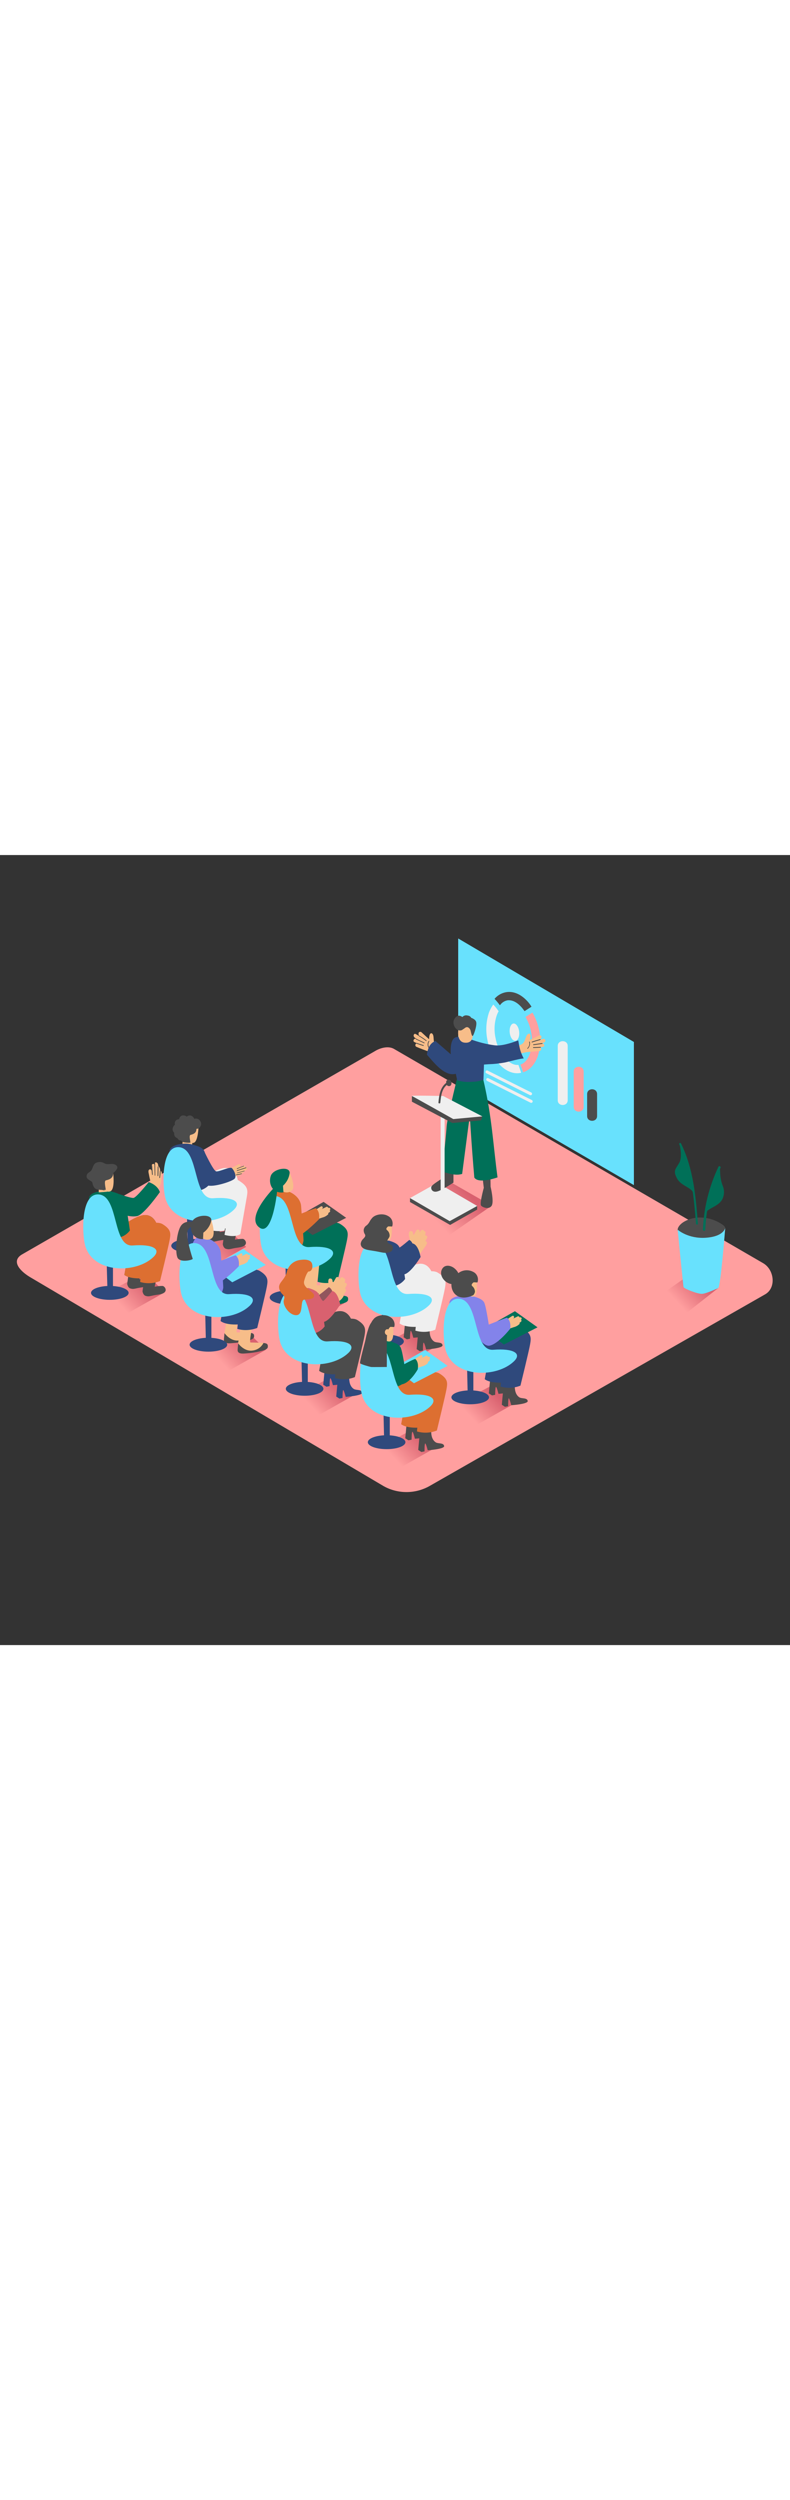 <svg version="1.1" id="Layer_1" xmlns="http://www.w3.org/2000/svg" xmlns:xlink="http://www.w3.org/1999/xlink" x="0px" y="0px" viewBox="0 0 500 500" style="width: 158px;" xml:space="preserve" data-imageid="conference-12" imageName="Conference" class="illustrations_image">
<rect x="0" y="0" width="500" height="500" fill="#333333" stroke="none"/>
<style type="text/css">
	.st0{fill:#FF9F9F;}
	.st1{fill:url(#SVGID_1_);}
	.st2{fill:url(#SVGID_00000130643722548471426450000014380104565345171126_);}
	.st3{fill:url(#SVGID_00000109737609472761589740000013022544328071936953_);}
	.st4{fill:url(#SVGID_00000037672817876603596080000015690743256516398227_);}
	.st5{fill:url(#SVGID_00000014602076215227842180000009934120737920319418_);}
	.st6{fill:url(#SVGID_00000067931421729224523880000016733519096625227422_);}
	.st7{fill:url(#SVGID_00000025400475363808519460000003785226854461075116_);}
	.st8{fill:url(#SVGID_00000043458607529518779200000003135923612123609228_);}
	.st9{fill:url(#SVGID_00000005979383806229826320000012903583075645858447_);}
	.st10{fill:#F7BD89;}
	.st11{fill:#007058;}
	.st12{fill:#4C4C4C;}
	.st13{fill:#EFEFEF;}
	.st14{fill:#2F497C;}
	.st15{fill:#68E1FD;}
	.st16{fill:#DD6F31;}
	.st17{fill:#8383EA;}
	.st18{fill:#D9616F;}
	.st19{opacity:0.5;fill:#4C4C4C;enable-background:new    ;}
	.st20{fill:url(#SVGID_00000023994271410952102530000006969560874810668989_);}
</style>
<g id="background">
	<path class="st0" d="M242.8,399.4L20,267.7c-7.1-4-13.2-10.5-6.3-14.8l223.6-128.8c3.4-2.1,8.4-3.4,11.9-1.5L483,258.3&#10;&#9;&#9;c7.1,4.1,8.4,15.6,1.3,19.7L272.1,399.2C263.1,404.4,251.9,404.5,242.8,399.4z"/>
	
		<linearGradient id="SVGID_1_" gradientUnits="userSpaceOnUse" x1="428.399" y1="219.131" x2="443.579" y2="233.202" gradientTransform="matrix(1 0 0 -1 0 502)">
		<stop offset="0" style="stop-color:#FF9F9F"/>
		<stop offset="1" style="stop-color:#D9616F"/>
	</linearGradient>
	<polyline class="st1" points="454.5,274.1 429.8,293.5 411.6,283 441.8,261.8 &#9;"/>
</g>
<g id="audiences">
	
		<linearGradient id="SVGID_00000140701606294034993450000012163042019511291303_" gradientUnits="userSpaceOnUse" x1="249.113" y1="120.526" x2="264.943" y2="135.196" gradientTransform="matrix(1 0 0 -1 0 502)">
		<stop offset="0" style="stop-color:#FF9F9F"/>
		<stop offset="1" style="stop-color:#D9616F"/>
	</linearGradient>
	<polyline style="fill:url(#SVGID_00000140701606294034993450000012163042019511291303_);" points="277.7,373.9 248.4,390.5 &#10;&#9;&#9;230.1,380.1 265,361.5 &#9;"/>
	
		<linearGradient id="SVGID_00000013183938442051817780000000637059726646134144_" gradientUnits="userSpaceOnUse" x1="196.72" y1="153.361" x2="212.56" y2="168.03" gradientTransform="matrix(1 0 0 -1 0 502)">
		<stop offset="0" style="stop-color:#FF9F9F"/>
		<stop offset="1" style="stop-color:#D9616F"/>
	</linearGradient>
	<polyline style="fill:url(#SVGID_00000013183938442051817780000000637059726646134144_);" points="225.4,341.1 196,357.7 &#10;&#9;&#9;177.7,347.3 212.7,328.7 &#9;"/>
	
		<linearGradient id="SVGID_00000179626465083676747430000002430903721975520934_" gradientUnits="userSpaceOnUse" x1="246.361" y1="182.849" x2="262.201" y2="197.529" gradientTransform="matrix(1 0 0 -1 0 502)">
		<stop offset="0" style="stop-color:#FF9F9F"/>
		<stop offset="1" style="stop-color:#D9616F"/>
	</linearGradient>
	<polyline style="fill:url(#SVGID_00000179626465083676747430000002430903721975520934_);" points="275,311.6 245.6,328.2 &#10;&#9;&#9;227.4,317.8 262.3,299.2 &#9;"/>
	
		<linearGradient id="SVGID_00000065781264017643236680000003808583946454836116_" gradientUnits="userSpaceOnUse" x1="139.66" y1="181.341" x2="155.5" y2="196.011" gradientTransform="matrix(1 0 0 -1 0 502)">
		<stop offset="0" style="stop-color:#FF9F9F"/>
		<stop offset="1" style="stop-color:#D9616F"/>
	</linearGradient>
	<polyline style="fill:url(#SVGID_00000065781264017643236680000003808583946454836116_);" points="168.3,313.1 138.9,329.7 &#10;&#9;&#9;120.7,319.3 155.6,300.7 &#9;"/>
	
		<linearGradient id="SVGID_00000038377427402399382300000002050752790103235510_" gradientUnits="userSpaceOnUse" x1="75.641" y1="217.739" x2="91.481" y2="232.419" gradientTransform="matrix(1 0 0 -1 0 502)">
		<stop offset="0" style="stop-color:#FF9F9F"/>
		<stop offset="1" style="stop-color:#D9616F"/>
	</linearGradient>
	<polyline style="fill:url(#SVGID_00000038377427402399382300000002050752790103235510_);" points="104.3,276.7 74.9,293.3 &#10;&#9;&#9;56.7,282.9 91.6,264.3 &#9;"/>
	
		<linearGradient id="SVGID_00000067238406685356912270000001358600152344145050_" gradientUnits="userSpaceOnUse" x1="127.139" y1="246.451" x2="142.98" y2="261.12" gradientTransform="matrix(1 0 0 -1 0 502)">
		<stop offset="0" style="stop-color:#FF9F9F"/>
		<stop offset="1" style="stop-color:#D9616F"/>
	</linearGradient>
	<polyline style="fill:url(#SVGID_00000067238406685356912270000001358600152344145050_);" points="155.8,248 126.4,264.6 &#10;&#9;&#9;108.2,254.2 143.1,235.6 &#9;"/>
	
		<linearGradient id="SVGID_00000053540595401725628060000002956627457629514377_" gradientUnits="userSpaceOnUse" x1="297.029" y1="147.31" x2="312.87" y2="161.981" gradientTransform="matrix(1 0 0 -1 0 502)">
		<stop offset="0" style="stop-color:#FF9F9F"/>
		<stop offset="1" style="stop-color:#D9616F"/>
	</linearGradient>
	<polyline style="fill:url(#SVGID_00000053540595401725628060000002956627457629514377_);" points="325.7,347.1 296.3,363.7 &#10;&#9;&#9;278,353.3 313,334.8 &#9;"/>
	
		<linearGradient id="SVGID_00000155849079190070051390000007234908924490518205_" gradientUnits="userSpaceOnUse" x1="189.299" y1="210.831" x2="205.139" y2="225.501" gradientTransform="matrix(1 0 0 -1 0 502)">
		<stop offset="0" style="stop-color:#FF9F9F"/>
		<stop offset="1" style="stop-color:#D9616F"/>
	</linearGradient>
	<polyline style="fill:url(#SVGID_00000155849079190070051390000007234908924490518205_);" points="217.9,283.6 188.6,300.2 &#10;&#9;&#9;170.3,289.8 205.2,271.2 &#9;"/>
	<path class="st10" d="M121.7,181l-5.8-2.4l-0.6,5.6l6.2,1.1C121.6,183.9,121.7,182.5,121.7,181z"/>
	<path class="st11" d="M208.9,272.5c-0.5-0.1-2-0.1-2.6-0.1c-1.8,1.2-3.9,1.9-6,2c-2.6,0.4-5.3-0.2-7.4-1.7c-0.2,2.2-0.4,4-0.4,4&#10;&#9;&#9;c-0.2,3.1,3.8,2.5,5.3,2.4c3-0.2,5.9-0.6,8.8-1.3c1.1-0.3,4.8-0.9,5-2.7S211.1,272.7,208.9,272.5z"/>
	<path class="st10" d="M202,261.5c0,0-2.3,10.8-1.2,10.8s8.2,0.2,8.2,0.2c-1.3,2.7-3.9,4.6-6.9,4.9c-5.3,0.8-9.1-4.6-9.1-4.6&#10;&#9;&#9;l2.1-13.5"/>
	<path class="st10" d="M192,256.5l-1.6,8.6c0,0,2.5,2.5,10.8,2.2s0-15.2,0-15.2"/>
	<path class="st11" d="M187.1,235.7c0,0,9.3-7.5,15.5-8.3s9.4,5.8,9,10.3s-15.2,6.9-15.2,6.9"/>
	<path class="st11" d="M217.6,278.9c-0.5-0.1-2-0.1-2.6-0.1c-1.8,1.2-3.9,1.9-6,2c-2.6,0.4-5.3-0.2-7.4-1.7c-0.2,2.2-0.4,4-0.4,4&#10;&#9;&#9;c-0.2,3.1,3.8,2.5,5.3,2.4c3-0.2,5.9-0.6,8.8-1.3c1.1-0.3,4.8-0.9,5-2.7S219.8,279.2,217.6,278.9z"/>
	<path class="st10" d="M210.6,267.9c0,0-2.3,10.8-1.2,10.8s8.2,0.2,8.2,0.2c-1.3,2.7-4,4.6-7,4.9c-5.3,0.8-9.1-4.6-9.1-4.6l2.1-13.5&#10;&#9;&#9;"/>
	<path class="st11" d="M192.7,238.5c1.2-1.1,17-8.5,22.5-5.1s5.2,5.9,4.5,9.9s-6.1,26.2-6.1,26.2c-4,1.6-8.5,1.8-12.6,0.6l1.6-16.4&#10;&#9;&#9;l-21-11.5"/>
	<polygon class="st12" points="192.8,236.8 197.8,240.5 219.1,229.6 204.8,219.5 184.9,230.8 &#9;"/>
	<path class="st12" d="M140.2,232.8l-1.2,5.8c1.6-0.3,3.3-0.5,5-0.5c1.3,0.2,2.9,2.5,1.3,4s-4.4,1.4-7.1,2s-3.2,0.8-4.9,0.3&#10;&#9;&#9;s-2-2.9-2-2.9l1.4-10"/>
	<path class="st13" d="M131.1,227.2l-1.6,8.6c0,0,2.5,2.5,10.8,2.2s6.3-17.3,6.3-17.3"/>
	<ellipse class="st14" cx="120.3" cy="247.3" rx="11.9" ry="4.4"/>
	<polyline class="st14" points="118.3,227.6 118.8,245.3 122.3,245.3 122.3,227.6 &#9;"/>
	<path class="st12" d="M149.9,237.6l-1.2,5.8c1.6-0.3,3.3-0.5,5-0.5c1.3,0.2,2.9,2.5,1.3,4s-4.4,1.4-7.1,2s-3.2,0.8-4.9,0.3&#10;&#9;&#9;s-2-2.9-2-2.9l1.4-10"/>
	<path class="st13" d="M126.2,206.4c0,0,9.3-7.5,15.5-8.3s9.4,5.8,8.9,10.3s-15.2,6.9-15.2,6.9"/>
	<path class="st13" d="M123.8,209.9c1.2-1.1,21.8-7.3,27.3-3.9s5.9,5.7,5.2,9.8s-4.2,24.1-4.2,24.1s-2.7,2.4-10,0.5l3.8-22.5&#10;&#9;&#9;l-23.7,5.7"/>
	<path class="st14" d="M119.7,182.8c1.2,0.2,2.5,0.5,3.7,0.9c2.1,0.6,4.9,1.5,5.9,3.7c1.5,3.3,3.8,20.4,3.8,20.4s-4.3,6.4-11.8,4.1&#10;&#9;&#9;c-2.2-0.7-13.7-21.7-14-23.9c-0.4-2.7,2.5-3.9,4.6-4.6c1.3-0.4,2.6-0.6,4-0.7C117.1,182.6,118.4,182.6,119.7,182.8z"/>
	<path class="st15" d="M105.5,219.5c-0.4-0.9-0.7-1.8-0.9-2.7c-1.8-6.9-2.9-32.9,8.8-31.9c12.8,1.2,8.5,33.3,21.5,32.3&#10;&#9;&#9;s18.3,2.4,13,7.4C137.2,234.8,112,235,105.5,219.5z"/>
	<path class="st10" d="M125.6,172c0.1,0.5-0.3,8.2-2.4,9.8s-7.4-1.4-7.5-3.3s0.1-7.2,2.1-8.1S125,168.5,125.6,172z"/>
	<path class="st12" d="M126.7,168.3c-0.7-1.2-2.2-1.8-3.5-1.4L123,167c-0.4-0.9-1-1.6-1.9-2c-1-0.4-2.1-0.2-2.9,0.6&#10;&#9;&#9;c-0.8-0.7-1.9-1-3-0.7c-1,0.3-1.7,1.2-1.8,2.3c-1,0-1.9,0.4-2.4,1.2c-0.4,0.7-0.5,1.5-0.3,2.3c-0.8,0.6-1.3,1.4-1.4,2.4&#10;&#9;&#9;c-0.2,1,0.2,2,1,2.7c-0.2,0.8,0,1.7,0.5,2.4c0.4,0.5,0.9,0.8,1.5,1c0.2,0.5,0.5,0.9,0.9,1.1c0.4,0.3,0.9,0.4,1.4,0.3&#10;&#9;&#9;c0.4,0.6,1,1,1.7,1.2c1.7,0.3,4.1,0.4,4.2,0.1s-1.1-4.5,0.1-4.8s3.8-0.9,3.7-3.8c1,0,1.9-0.5,2.4-1.3&#10;&#9;&#9;C127.5,170.9,127.5,169.4,126.7,168.3z"/>
	<path class="st10" d="M156.3,198.2c0-0.3-0.3-0.5-0.5-0.5c0,0-0.1,0-0.1,0l-0.8,0.3c0.2-0.1,0.3-0.3,0.3-0.5c0-0.2,0-0.5-0.2-0.7&#10;&#9;&#9;c-0.1-0.2-0.4-0.3-0.6-0.2l-3.3,1.1c0.6-0.4,1.7-1.1,0.8-1.8c-0.7-0.6-1.9,0.4-2.6,0.7c-1.3,0.6-2.5,1.3-3.6,2.1&#10;&#9;&#9;c-0.1,0.1-0.2,0.2-0.2,0.3H145h-0.7c0.1,0.8,0.2,1.6,0.2,2.3c0,0.1,0,0.3,0.1,0.4c0.1,0.3,0.3,0.8,0,0.2c0.3,0.5,0.4,1,0.3,1.6&#10;&#9;&#9;c1.6,0.3,3.2,0.1,4.6-0.4c1.1-0.3,3.3-0.1,3.3-1.6c0.8-0.2,1.4-0.8,1.9-1.4c0-0.1,0.1-0.1,0.1-0.2c0.7-0.3,1.4-0.7,1.5-1.4&#10;&#9;&#9;C156.4,198.4,156.4,198.3,156.3,198.2z"/>
	<path class="st12" d="M154.3,197c0.1,0,0.2-0.1,0.1-0.2c0-0.1-0.1-0.2-0.2-0.1c-1.4,0.5-2.8,1-4.2,1.6c-0.2,0.1-0.1,0.4,0.1,0.4&#10;&#9;&#9;C151.5,198,152.9,197.5,154.3,197z"/>
	<path class="st12" d="M155.8,198.1c0.2-0.1,0.1-0.4-0.1-0.4l-5.7,1.8c-0.1,0-0.1,0.2-0.1,0.3c0,0.1,0.1,0.1,0.2,0.1L155.8,198.1z"/>
	<path class="st12" d="M154.6,199.8l-4.4,1.2c-0.1,0-0.2,0.1-0.1,0.2s0.1,0.2,0.2,0.1l0,0l4.4-1.2&#10;&#9;&#9;C154.9,200,154.8,199.7,154.6,199.8z"/>
	<path class="st12" d="M152.8,201.5c-1.1,0.3-2.2,0.5-3.3,0.7c-0.2,0-0.1,0.4,0.1,0.4c1.1-0.2,2.2-0.4,3.3-0.7&#10;&#9;&#9;C153.2,201.8,153.1,201.4,152.8,201.5z"/>
	<path class="st16" d="M171.6,224.6c0,0-0.3-12.5,5.4-12.7s13.2,3.9,13.6,10.5s1.5,19,1.5,21.4s-4.2,10.9-4.2,10.9"/>
	<path class="st12" d="M264,291.6c0,0.4-0.3,5.5,0.2,6s2,3.4,3.9,3.6s3.5-0.3,3.9,1.7s-10.4,2.6-10.4,2.6s-1.1-4.5-1.6-4.4&#10;&#9;&#9;s-0.5,5-0.5,5l-2,0.4l-2-1.3l0.8-8.6l1.3-7.3"/>
	<path class="st12" d="M272,298.9c-0.3,3-0.1,7.1,2.8,9c1.6,1,4.9,0.1,5.3,2.3c0.4,2-10.4,2.7-10.4,2.7s-1.1-4.5-1.6-4.3&#10;&#9;&#9;s-0.4,5-0.4,5l-2,0.4l-2-1.3l0.8-8.6l1.2-7.3"/>
	<path class="st10" d="M267.3,243.6l1.4-1.9c0.4-0.5,0.2-1.2-0.2-1.5c-0.2-0.2-0.5-0.2-0.8-0.2c0.3-0.5,0.5-1.1,0.7-1.6&#10;&#9;&#9;c0.1-0.6-0.3-1.1-0.9-1.2c-0.3,0-0.7,0.1-0.9,0.3l-2.4,3.1l1.2-2.1c0.7-1.2-1.2-2.1-1.9-0.9l-2,3.5c0-0.3,0-0.7,0-1&#10;&#9;&#9;c0-0.9-0.2-2.1-1.4-2.1c-0.6-0.1-1.1,0.3-1.2,0.9c-0.2,0.8-0.2,1.6,0,2.4c0.2,0.8,0.7,2,0.2,2.8l-2.4,3.7c-0.4,0.4-0.4,1,0.1,1.4&#10;&#9;&#9;c0.2,0.2,0.4,0.3,0.6,0.3c0.1,0.6,0.6,1,1.2,1c0.1,0,0.2,0,0.2-0.1c0.2,0.1,0.5,0.2,0.7,0.1c0.3,0.4,0.8,0.5,1.2,0.3&#10;&#9;&#9;c0.2,0.5,0.7,0.8,1.2,0.7c0.2-0.1,0.4-0.2,0.5-0.4c1.7-2,3.9-3.6,5.5-5.7c0.3-0.5,0.2-1.2-0.3-1.6&#10;&#9;&#9;C267.7,243.7,267.5,243.6,267.3,243.6z"/>
	<path class="st14" d="M244.5,257.6c0.8,2.4,2.9,4,5.4,4.2c4.3,0.2,12.4-8.8,12.4-8.8s0.2-8-3.3-9.4c0,0-5.9,5.1-6.7,5.1&#10;&#9;&#9;s-5.6-4.4-5.6-4.4"/>
	<path class="st10" d="M269.2,244.4l1.1-2.1c0.3-0.6,0-1.2-0.5-1.5c-0.2-0.1-0.5-0.1-0.8-0.1c0.2-0.6,0.3-1.1,0.4-1.7&#10;&#9;&#9;c0-0.6-0.5-1-1.1-1c-0.4,0-0.7,0.2-0.9,0.5c-0.6,1.2-1.2,2.3-1.8,3.5l0.8-2.2c0.5-1.3-1.6-1.8-2-0.6s-0.9,2.5-1.4,3.8&#10;&#9;&#9;c-0.1-0.3-0.1-0.7-0.2-1c-0.2-0.9-0.5-2-1.7-1.9c-0.6,0-1,0.4-1,1c0,0.8,0.1,1.6,0.5,2.3c0.3,0.8,1.1,1.8,0.7,2.7l-1.7,4.1&#10;&#9;&#9;c-0.3,0.5-0.2,1.1,0.3,1.4c0.2,0.1,0.5,0.2,0.7,0.2c0.2,0.6,0.8,0.9,1.4,0.7c0.1,0,0.1-0.1,0.2-0.1c0.2,0.1,0.5,0.1,0.7,0&#10;&#9;&#9;c0.3,0.3,0.9,0.3,1.2,0.1c0.2,0.5,0.8,0.7,1.3,0.4c0.2-0.1,0.4-0.3,0.4-0.4c1.3-2.3,3.3-4.2,4.4-6.6c0.2-0.6-0.1-1.2-0.7-1.4&#10;&#9;&#9;C269.5,244.4,269.4,244.4,269.2,244.4z"/>
	<path class="st13" d="M254.5,287.8l-1.6,8.6c0,0,2.5,2.5,10.8,2.2s0-15.2,0-15.2"/>
	<ellipse class="st14" cx="243.7" cy="307.8" rx="11.9" ry="4.4"/>
	<polyline class="st14" points="241.7,288.1 242.1,305.8 245.7,305.8 245.7,288.1 &#9;"/>
	<path class="st13" d="M249.6,267c0,0,9.3-7.5,15.5-8.3s9.4,5.8,9,10.3s-15.2,6.9-15.2,6.9"/>
	<path class="st13" d="M254.6,269.4c1.2-1.1,17-8.5,22.5-5.1s5.2,5.9,4.5,9.9s-6.1,26.2-6.1,26.2c-4,1.6-8.5,1.8-12.6,0.6l1.6-16.4&#10;&#9;&#9;l-21-11.5"/>
	<path class="st14" d="M243.1,243.1c0.8,0.6,8,1.5,9.5,4.8s3.8,20.4,3.8,20.4s-4.3,6.4-11.8,4.1c-2.2-0.7-13.7-21.7-14.1-23.9&#10;&#9;&#9;C229.8,242.9,243.1,243.1,243.1,243.1z"/>
	<path class="st15" d="M228.9,280.1c-0.4-0.9-0.7-1.8-0.9-2.7c-1.8-6.9-2.9-32.9,8.8-31.9c12.8,1.2,8.5,33.2,21.5,32.3&#10;&#9;&#9;c13-1,18.3,2.4,13,7.4C260.6,295.3,235.4,295.5,228.9,280.1z"/>
	<path class="st10" d="M247.7,234.1c0.1,0.5,1,8-1.2,9.6s-7.1-2.3-7.3-4.2s-1.8-6.1,0.3-7.1S247.1,230.4,247.7,234.1z"/>
	<path class="st14" d="M249.6,262.4c1.2,2.2,3.6,3.4,6.1,3c4.2-0.6,10.5-11,10.5-11s-1.3-7.9-5.1-8.6c0,0-4.8,6.1-5.6,6.3&#10;&#9;&#9;s-2.9-4.3-2.9-4.3"/>
	<path class="st12" d="M247.2,246.5c-0.9-0.6-2.3-1.1-2-2.5c0.2-1.1,1.4-1.9,1.4-3.1c0-1.1-0.4-2.3-1.2-3.1&#10;&#9;&#9;c-0.5-0.5-1.1-0.8-0.8-1.6c0.3-0.5,0.7-1,1.2-1.2l2.4,0.1c0.9-2.6-0.2-5.5-2.7-6.7c-2.8-1.7-7.5-1.2-9.8,1.1&#10;&#9;&#9;c-0.6,0.7-1.2,1.4-1.6,2.2c-0.5,1-1.2,2-2.1,2.7c-1,0.6-1.6,1.6-1.8,2.7c-0.1,1.1,0.2,2.1,0.8,3c0.6,1.2-0.4,2-1.1,2.8&#10;&#9;&#9;c-0.9,0.8-1.4,1.8-1.6,3c-0.1,2.5,2.3,3.6,4.4,4s3.9,0.6,5.9,1c2.5,0.4,4.9,1.3,7.5,0.6c0.7-0.2,1.3-0.5,1.8-0.9c1-1.1,1-2.8,0-3.8&#10;&#9;&#9;c-0.1-0.1-0.1-0.1-0.2-0.2L247.2,246.5z"/>
	<path class="st10" d="M208.6,224.8l0.1-0.1c0.4-0.3,0.5-0.8,0.2-1.1c-0.2-0.3-0.7-0.5-1-0.3l-0.2,0.1c0-0.5-0.4-0.8-0.8-0.8&#10;&#9;&#9;c-0.1,0-0.3,0-0.4,0.1c-0.9,0.5-1.9,0.9-2.8,1.4l0.4-0.4c0.5-0.7-0.1-1.8-1-1.3c-1.1,0.7-2.2,1.4-3.3,2.2c-0.4,0.3-0.5,0.8-0.2,1.2&#10;&#9;&#9;c0,0,0,0,0,0c-0.1,0-0.1,0.1-0.2,0.1c-0.3,0.3-0.4,0.7-0.2,1.1c-0.1,0.3-0.1,0.5,0.1,0.8c-0.5,0.4-0.2,1.1,0.3,1.3l0.1,0.1l-1,0.3&#10;&#9;&#9;c-1,0.3-0.6,1.9,0.4,1.6l5-1.7c1.3-0.3,2.5-1,3.5-1.9c0.2-0.2,0.3-0.6,0.1-0.9c0.4-0.2,0.7-0.4,1-0.7c0.3-0.3,0.4-0.7,0.1-1&#10;&#9;&#9;C208.7,224.9,208.6,224.8,208.6,224.8z"/>
	<path class="st16" d="M188.3,227.9c0,0,8.9-3.6,11.6-4.4c0,0,2.8,1.9,2,7c0,0-8,8.2-13,10.7"/>
	<ellipse class="st14" cx="182.6" cy="280" rx="11.9" ry="4.4"/>
	<polyline class="st14" points="180.7,260.4 181.1,278.1 184.6,278.1 184.6,260.4 &#9;"/>
	<path class="st15" d="M166.4,250.4c-0.4-0.9-0.7-1.8-0.9-2.7c-1.8-6.9-2.9-32.9,8.8-31.9c12.8,1.2,8.5,33.3,21.5,32.3&#10;&#9;&#9;s18.3,2.4,13,7.4C198.2,265.6,172.9,265.8,166.4,250.4z"/>
	<path class="st10" d="M183.2,200.7c0,0,4.3,9,1.5,11.6c-2,1.9-5.9,1.8-8-1.7S179.4,199.1,183.2,200.7z"/>
	<path class="st11" d="M179.1,209.3c2.3-2.1,3.8-4.9,4.2-7.9c0.5-4.8-10.2-3.1-11.9,1.6s0.8,11.4,8,10.5L179.1,209.3z"/>
	<path class="st11" d="M174.1,209.9c-0.7,0.6-19.4,19.6-9.7,26c8,5.3,11.1-22.5,11.1-24.7"/>
	<path class="st14" d="M129.2,187.4c0,0,5.8,12.4,7.6,12.8s8.7-3.1,9.9-2.1s3.2,4.8,1.9,6.6s-13.8,5.8-17.4,4.3s-9.2-14.1-8.9-17&#10;&#9;&#9;S126.4,184.4,129.2,187.4z"/>
	<path class="st12" d="M158.1,302.3c-0.5-0.1-2-0.1-2.6-0.1c-1.8,1.2-3.9,1.9-6,2c-2.6,0.4-5.3-0.2-7.4-1.7c-0.2,2.2-0.4,4-0.4,4&#10;&#9;&#9;c-0.2,3.1,3.8,2.5,5.3,2.4c3-0.2,5.9-0.6,8.8-1.3c1.1-0.3,4.8-0.9,5-2.7S160.3,302.6,158.1,302.3z"/>
	<path class="st10" d="M151.2,291.3c0,0-2.3,10.8-1.2,10.8s8.2,0.2,8.2,0.2c-1.3,2.7-4,4.6-7,4.9c-5.3,0.8-9.1-4.6-9.1-4.6l2.1-13.5&#10;&#9;&#9;"/>
	<path class="st14" d="M141.2,286.3l-1.6,8.6c0,0,2.5,2.5,10.8,2.2s0-15.2,0-15.2"/>
	<path class="st14" d="M136.3,265.5c0,0,9.3-7.5,15.5-8.3s9.4,5.8,9,10.3s-15.2,6.9-15.2,6.9"/>
	<path class="st12" d="M166.8,308.8c-0.5-0.1-2-0.1-2.6-0.1c-1.8,1.2-3.9,1.9-6,2c-2.6,0.4-5.3-0.2-7.4-1.7c-0.3,2.2-0.4,4-0.4,4&#10;&#9;&#9;c-0.3,3.1,3.8,2.5,5.3,2.4c3-0.2,5.9-0.6,8.8-1.3c1.1-0.3,4.8-0.9,5-2.7S169,309,166.8,308.8z"/>
	<path class="st10" d="M159.8,297.7c0,0-2.3,10.8-1.2,10.8s8.2,0.2,8.2,0.2c-1.3,2.7-4,4.6-7,4.9c-5.3,0.8-9.1-4.6-9.1-4.6l2.1-13.5&#10;&#9;&#9;"/>
	<path class="st14" d="M141.9,268.3c1.2-1.1,17-8.5,22.5-5.1s5.2,5.9,4.5,9.9s-6.1,26.2-6.1,26.2c-4,1.5-8.5,1.8-12.6,0.6l1.6-16.4&#10;&#9;&#9;l-21-11.5"/>
	<polygon class="st15" points="142,266.6 147,270.4 168.2,259.4 154,249.3 134.1,260.6 &#9;"/>
	<path class="st12" d="M89.4,262.7l-1.2,5.8c1.6-0.3,3.3-0.5,5-0.5c1.3,0.2,2.9,2.5,1.3,4s-4.3,1.4-7.1,2s-3.2,0.8-4.9,0.3&#10;&#9;&#9;s-2-2.9-2-2.9l1.4-10"/>
	<path class="st12" d="M80.3,257.1l-1.6,8.6c0,0,2.5,2.5,10.8,2.2s0-15.2,0-15.2"/>
	<ellipse class="st14" cx="69.5" cy="277.1" rx="11.9" ry="4.4"/>
	<polyline class="st14" points="67.5,257.4 68,275.1 71.5,275.1 71.5,257.4 &#9;"/>
	<path class="st12" d="M99.1,267.4l-1.2,5.8c1.6-0.3,3.3-0.5,5-0.5c1.3,0.2,2.9,2.5,1.3,4s-4.3,1.4-7.1,2s-3.2,0.8-4.9,0.3&#10;&#9;&#9;s-2-2.9-2-2.9l1.4-10"/>
	<path class="st12" d="M75.4,236.2c0,0,9.3-7.5,15.5-8.3s9.4,5.8,9,10.3s-15.2,6.9-15.2,6.9"/>
	<path class="st16" d="M80.3,257.1l-1.6,8.6c0,0,2.5,2.5,10.8,2.2s0-15.2,0-15.2"/>
	<path class="st16" d="M75.4,236.2c0,0,9.3-7.5,15.5-8.3s9.4,5.8,9,10.3s-15.2,6.9-15.2,6.9"/>
	<path class="st16" d="M80.4,238.7c1.2-1.1,17-8.5,22.5-5.1s5.2,5.9,4.5,9.9s-6.1,26.1-6.1,26.1c-4,1.6-8.5,1.8-12.6,0.6l1.6-16.4&#10;&#9;&#9;l-21-11.5"/>
	<path class="st11" d="M68.9,212.4c0.8,0.6,8,1.5,9.5,4.8s3.8,20.4,3.8,20.4s-4.3,6.4-11.8,4.1c-2.2-0.7-13.7-21.7-14-23.9&#10;&#9;&#9;C55.6,212.2,68.9,212.4,68.9,212.4z"/>
	<path class="st15" d="M54.7,249.4c-0.4-0.9-0.7-1.8-0.9-2.7c-1.8-6.9-2.9-32.9,8.8-31.9C75.4,216,71,248.1,84,247.1&#10;&#9;&#9;s18.3,2.4,13,7.4C86.4,264.6,61.2,264.8,54.7,249.4z"/>
	<polyline class="st10" points="62.5,211.1 62.5,213.5 68.1,213.1 &#9;"/>
	<path class="st10" d="M71.6,201.3c0.1,0.6,1.2,9.4-1.4,11.3s-8.4-2.7-8.5-5s-2.1-7.1,0.4-8.3C64.5,198.1,71,197,71.6,201.3z"/>
	<path class="st12" d="M71.6,201.3c0,0,2.2-1.7,2.6-3.2s-1.5-2.6-3.3-2.6s-3.4,0.5-5-0.5c-1.7-1-3.8-1-5.5,0c-1.5,1-1.7,3.4-2.7,4.7&#10;&#9;&#9;s-2.9,1.4-2.9,3.7s3.5,2.6,3.7,4.1s1.1,3.9,3.2,4.2s5,0.4,5.2,0.1s-1.3-5.5,0.1-5.9S71.7,205,71.6,201.3z"/>
	<path class="st10" d="M101.4,199.8c0-1-0.3-2-1-2.8c-0.1-0.1-0.2-0.1-0.2-0.2c-0.1-1-0.3-1.9-1.1-2.2c-0.1-0.1-0.3-0.1-0.4-0.1&#10;&#9;&#9;c-0.3-0.1-0.7,0.2-0.7,0.5c0,0.1,0,0.1,0,0.2v1c-0.1-0.2-0.3-0.4-0.5-0.6c-0.3-0.2-0.6-0.2-0.9,0c-0.3,0.1-0.5,0.3-0.5,0.7l0.2,4.4&#10;&#9;&#9;c-0.2-0.8-0.7-2.4-1.9-1.6c-0.9,0.7-0.2,2.5-0.1,3.3c0.3,1.7,0.7,3.4,1.2,5.1c0,0.1,0.1,0.2,0.2,0.3c0,0.2-0.1,0.4-0.1,0.5&#10;&#9;&#9;c-0.3,1.1-0.6,2.7-1.5,3.4c-0.7,0.6,0.3,1.6,1,1l0.1-0.1l0,0c-0.2,0.7,0.9,1.3,1.3,0.5l0.1-0.3c0.1,0.1,0.1,0.1,0.2,0.2&#10;&#9;&#9;c-0.1,0.1-0.1,0.3-0.2,0.4c-0.3,0.9,1.1,1.2,1.3,0.4l0,0c0.2,0.3,0.5,0.5,0.9,0.3c0.1-0.1,0.3-0.2,0.3-0.3c0.2-0.4,0.1,0.8,0.3,0.5&#10;&#9;&#9;c0.3,0.1-0.4-1.1-0.2-1.6c0.9-1.7,3-3.3,3-8.7C102.1,203,103.2,200.4,101.4,199.8z"/>
	<path class="st12" d="M96.3,196.6c0-0.3-0.5-0.3-0.5,0c0.1,1.9,0.2,3.7,0.4,5.6c0,0.3,0.5,0.3,0.5,0&#10;&#9;&#9;C96.6,200.4,96.4,198.5,96.3,196.6z"/>
	<path class="st12" d="M98.2,195.2c0-0.1-0.2-0.2-0.3-0.2c-0.1,0-0.2,0.1-0.2,0.2l0.2,7.5c0,0.1,0.1,0.2,0.2,0.2&#10;&#9;&#9;c0.1,0,0.2-0.1,0.2-0.2L98.2,195.2z"/>
	<path class="st12" d="M99.8,197.3c0,1.9-0.1,3.8-0.1,5.7c0,0.1,0.2,0.2,0.3,0.2c0.1,0,0.2-0.1,0.2-0.2c0.1-1.9,0.1-3.8,0.1-5.7&#10;&#9;&#9;c0-0.1-0.2-0.2-0.3-0.2C99.9,197.1,99.8,197.2,99.8,197.3z"/>
	<path class="st12" d="M101.2,200c-0.1,1.4-0.2,2.8-0.4,4.2c0,0.3,0.4,0.3,0.5,0c0.2-1.4,0.3-2.8,0.4-4.2&#10;&#9;&#9;C101.7,199.7,101.2,199.7,101.2,200z"/>
	<path class="st11" d="M75.6,214.6c0,0,7.1,2.6,8.9,2.4s9.6-10,9.6-10s5.4,1.5,7.1,6.3c0,0-10,14.3-14.4,15.2s-9.7-1.3-9.7-1.3"/>
	<path class="st17" d="M120.8,254.4c0,0-0.3-12.5,5.4-12.7c5.7-0.2,13.2,3.9,13.6,10.5s1.5,19,1.5,21.4s-4.2,10.9-4.2,10.9"/>
	<path class="st14" d="M213.1,321.6c0,0.4-0.3,5.5,0.2,6s2,3.4,3.9,3.6s3.5-0.2,3.9,1.7s-10.4,2.6-10.4,2.6s-1.1-4.5-1.6-4.4&#10;&#9;&#9;s-0.5,5-0.5,5l-2,0.4l-2-1.3l0.8-8.6l1.3-7.3"/>
	<path class="st14" d="M221.1,328.9c-0.3,3-0.1,7.1,2.8,9c1.6,1,4.9,0.1,5.3,2.3c0.4,2-10.4,2.7-10.4,2.7s-1.2-4.5-1.6-4.3&#10;&#9;&#9;s-0.4,5-0.4,5l-2,0.4l-2-1.3l0.8-8.6l1.2-7.3"/>
	<path class="st10" d="M216.4,273.6l1.4-1.9c0.4-0.5,0.2-1.2-0.3-1.5c-0.2-0.2-0.5-0.2-0.7-0.2c0.3-0.5,0.5-1.1,0.7-1.6&#10;&#9;&#9;c0.1-0.6-0.3-1.1-0.9-1.2c-0.4-0.1-0.7,0.1-0.9,0.3l-2.4,3.1l1.2-2.1c0.7-1.2-1.2-2.1-1.9-0.9l-2,3.5c0-0.3,0-0.7-0.1-1&#10;&#9;&#9;c0-0.9-0.2-2.1-1.4-2.1c-0.6-0.1-1.1,0.3-1.2,0.9c-0.2,0.8-0.2,1.6,0.1,2.4c0.2,0.8,0.7,2,0.2,2.8l-2.4,3.7&#10;&#9;&#9;c-0.4,0.5-0.3,1.1,0.2,1.5c0.1,0.1,0.3,0.2,0.5,0.2c0.1,0.6,0.6,1,1.2,1c0.1,0,0.2,0,0.2-0.1c0.6,0.1,1.3,0.3,1.9,0.4&#10;&#9;&#9;c0.2,0.5,0.8,0.8,1.4,0.6c0.2-0.1,0.3-0.2,0.4-0.3c1.7-2,3.9-3.5,5.5-5.7c0.4-0.5,0.2-1.2-0.3-1.6&#10;&#9;&#9;C216.7,273.7,216.6,273.6,216.4,273.6z"/>
	<path class="st18" d="M193.6,287.6c0.8,2.4,2.9,4,5.4,4.2c4.3,0.2,12.4-8.8,12.4-8.8s0.2-8.1-3.3-9.5c0,0-5.9,5.1-6.7,5.1&#10;&#9;&#9;s-5.6-4.4-5.6-4.4"/>
	<path class="st19" d="M193.6,287.6c0.8,2.4,2.9,4,5.4,4.2c4.3,0.2,12.4-8.8,12.4-8.8s0.2-8.1-3.3-9.5c0,0-5.9,5.1-6.7,5.1&#10;&#9;&#9;s-5.6-4.4-5.6-4.4"/>
	<path class="st10" d="M218.3,274.4l1.1-2.1c0.3-0.5,0-1.2-0.5-1.5c-0.2-0.1-0.5-0.1-0.8-0.1c0.2-0.6,0.3-1.1,0.4-1.7&#10;&#9;&#9;c0-0.6-0.4-1.1-1-1.1c-0.4,0-0.8,0.2-1,0.6l-1.8,3.5l0.8-2.2c0.5-1.3-1.6-1.8-2-0.6s-0.9,2.5-1.4,3.8c-0.1-0.3-0.1-0.7-0.2-1&#10;&#9;&#9;c-0.2-0.9-0.5-2-1.7-1.9c-0.6,0-1,0.4-1.1,1c0,0.8,0.1,1.6,0.4,2.3c0.3,0.8,1,1.8,0.7,2.7l-1.7,4.1c-0.3,0.5-0.2,1.1,0.3,1.4&#10;&#9;&#9;c0.2,0.1,0.5,0.2,0.7,0.2c0.2,0.6,0.8,0.9,1.3,0.7c0.1,0,0.2-0.1,0.2-0.1c0.2,0.1,0.5,0.1,0.7,0c0.3,0.3,0.9,0.3,1.2,0.1&#10;&#9;&#9;c0.2,0.5,0.8,0.7,1.3,0.4c0.2-0.1,0.4-0.3,0.4-0.4c1.3-2.3,3.3-4.2,4.4-6.6c0.2-0.6-0.1-1.2-0.7-1.4&#10;&#9;&#9;C218.6,274.4,218.4,274.4,218.3,274.4z"/>
	<path class="st12" d="M203.6,317.8l-1.6,8.6c0,0,2.5,2.5,10.8,2.2s0-15.2,0-15.2"/>
	<ellipse class="st14" cx="192.8" cy="337.8" rx="11.9" ry="4.4"/>
	<polyline class="st14" points="190.8,318.1 191.2,335.8 194.8,335.8 194.8,318.1 &#9;"/>
	<path class="st12" d="M198.7,297c0,0,9.3-7.5,15.5-8.3s9.4,5.8,9,10.3s-15.2,6.9-15.2,6.9"/>
	<path class="st19" d="M203.6,317.8l-1.6,8.6c0,0,2.5,2.5,10.8,2.2s0-15.2,0-15.2"/>
	<path class="st19" d="M198.7,297c0,0,9.3-7.5,15.5-8.3s9.4,5.8,9,10.3s-15.2,6.9-15.2,6.9"/>
	<path class="st12" d="M203.7,299.4c1.2-1.1,17-8.5,22.5-5.1s5.2,5.9,4.5,10s-6.1,26.1-6.1,26.1c-4,1.6-8.5,1.8-12.6,0.6l1.6-16.4&#10;&#9;&#9;l-21-11.5"/>
	<path class="st18" d="M192.2,273.1c0.8,0.6,8,1.5,9.5,4.8s3.8,20.4,3.8,20.4s-4.3,6.4-11.8,4.1c-2.2-0.7-13.7-21.7-14-23.9&#10;&#9;&#9;C178.9,272.9,192.2,273.1,192.2,273.1z"/>
	<path class="st15" d="M178,310.1c-0.4-0.9-0.7-1.8-0.9-2.7c-1.8-6.9-2.9-32.9,8.8-31.9c12.8,1.2,8.5,33.3,21.5,32.3&#10;&#9;&#9;s18.3,2.4,13,7.4C209.7,325.3,184.5,325.5,178,310.1z"/>
	<path class="st10" d="M196.8,264.1c0.1,0.5,1,8-1.2,9.6s-7.1-2.3-7.3-4.2s-1.8-6.1,0.3-7.1S196.2,260.5,196.8,264.1z"/>
	<path class="st18" d="M198.7,292.5c1.2,2.2,3.7,3.3,6.1,3c4.2-0.6,10.5-11,10.5-11s-1.3-8-5.1-8.6c0,0-4.8,6.1-5.6,6.3&#10;&#9;&#9;s-2.9-4.3-2.9-4.3"/>
	<path class="st16" d="M195.1,263.6c2.5,0,2.9-2.8,2.5-4.6c-0.7-3.4-5.4-3.1-7.9-2.7c-4,0.6-7.2,3.5-8.1,7.3c-1.3,5.7-6,7-4.8,11.1&#10;&#9;&#9;s4.1,3.4,2.9,6.7s3.4,10.1,8,9.8s2.1-9.4,4.8-9.8s6.3-0.1,6.3-2.6s-7.4-4.8-6.3-9.2S195.1,263.6,195.1,263.6z"/>
	<path class="st10" d="M157.8,254.6l0.1-0.1c0.9-0.6,0.1-2-0.8-1.4l-0.2,0.1c0-0.5-0.4-0.8-0.8-0.8c-0.1,0-0.3,0-0.4,0.1&#10;&#9;&#9;c-0.9,0.5-1.9,0.9-2.8,1.4c0.1-0.1,0.2-0.3,0.4-0.4c0.5-0.7-0.1-1.8-1-1.3c-1.1,0.7-2.2,1.4-3.3,2.2c-0.4,0.3-0.5,0.8-0.2,1.2&#10;&#9;&#9;c0,0,0,0,0,0l-0.2,0.1c-0.3,0.6-0.3,1.3-0.1,1.9c-0.5,0.4-0.2,1.1,0.3,1.3l0.1,0.1l-1,0.3c-1,0.3-0.6,1.9,0.4,1.6l5-1.7&#10;&#9;&#9;c1.3-0.3,2.5-1,3.5-1.9c0.2-0.2,0.3-0.6,0.1-0.9c0.4-0.2,0.7-0.4,1-0.7c0.3-0.3,0.4-0.7,0.1-1C157.9,254.7,157.8,254.7,157.8,254.6&#10;&#9;&#9;z"/>
	<path class="st17" d="M137.5,257.7c0,0,8.9-3.6,11.6-4.4c0,0,2.8,1.9,2,7c0,0-8,8.2-13,10.7"/>
	<ellipse class="st14" cx="131.9" cy="309.9" rx="11.9" ry="4.4"/>
	<polyline class="st14" points="129.9,290.2 130.3,307.9 133.8,307.9 133.8,290.2 &#9;"/>
	<path class="st15" d="M115.6,280.2c-0.4-0.9-0.7-1.8-0.9-2.7c-1.8-6.9-2.9-32.9,8.8-31.9c12.8,1.2,8.5,33.3,21.5,32.3&#10;&#9;&#9;s18.3,2.4,13,7.4C147.4,295.4,122.1,295.7,115.6,280.2z"/>
	<path class="st10" d="M133.7,230.9c0,0,3.3,9.4,0.2,11.7c-2.2,1.6-6.1,1.1-7.7-2.6S130.1,228.8,133.7,230.9z"/>
	<path class="st12" d="M128.7,239c2.5-1.8,4.3-4.5,5-7.4c1-4.7-9.8-4.2-12,0.2s-0.4,11.4,6.8,11.3L128.7,239z"/>
	<path class="st12" d="M124.4,232.9c0,0-6.5-2.7-9.7,1.5s-4,17.9-2.2,20.7c1.8,2.8,8.7,1.4,9.5,0.5c0,0-5.1-15-3-18.4&#10;&#9;&#9;s5.1-1.7,5.1-1.7"/>
	<path class="st12" d="M273,362.7c-0.3,3-0.1,7.1,2.8,9c1.6,1,4.9,0.1,5.3,2.3c0.4,2-10.4,2.7-10.4,2.7s-1.1-4.5-1.6-4.3&#10;&#9;&#9;s-0.4,5-0.4,5l-2,0.4l-2-1.3l0.8-8.6l1.2-7.3"/>
	<path class="st12" d="M265,355.5c0,0.4-0.3,5.5,0.2,6s2,3.4,3.9,3.6s3.5-0.2,3.9,1.7s-10.4,2.6-10.4,2.6s-1.1-4.5-1.6-4.4&#10;&#9;&#9;s-0.5,5-0.5,5l-2,0.4l-2-1.3l0.8-8.6l1.3-7.3"/>
	<path class="st16" d="M255.5,351.6l-1.6,8.6c0,0,2.5,2.5,10.8,2.2s0-15.2,0-15.2"/>
	<path class="st16" d="M250.6,329.2c0,0,9.3-7.5,15.5-8.3s9.4,5.8,9,10.3s-15.2,6.9-15.2,6.9"/>
	<path class="st16" d="M255.6,333.2c1.2-1.1,17-8.5,22.5-5.1s5.2,5.9,4.5,9.9s-6.1,26.2-6.1,26.2c-4,1.6-8.5,1.8-12.6,0.6l1.6-16.4&#10;&#9;&#9;l-21-11.5"/>
	<polygon class="st15" points="257,330.5 262,334.3 283.3,323.3 269.1,313.2 249.1,324.5 &#9;"/>
	<ellipse class="st14" cx="244.7" cy="371.6" rx="11.9" ry="4.4"/>
	<polyline class="st14" points="242.7,351.9 243.1,369.6 246.7,369.6 246.7,351.9 &#9;"/>
	<path class="st11" d="M244.1,306.9c0.8,0.6,8,1.5,9.5,4.8s3.8,20.4,3.8,20.4s-4.3,6.4-11.8,4.1c-2.2-0.7-13.7-21.7-14-23.9&#10;&#9;&#9;C230.8,306.7,244.1,306.9,244.1,306.9z"/>
	<path class="st15" d="M229.9,343.9c-0.4-0.9-0.7-1.8-0.9-2.7c-1.8-6.9-2.9-32.9,8.8-31.9c12.8,1.2,8.5,33.2,21.5,32.3&#10;&#9;&#9;c13-1,18.3,2.4,13,7.4C261.6,359.1,236.4,359.3,229.9,343.9z"/>
	<path class="st10" d="M248.7,297.9c0.1,0.5,1,8-1.2,9.6s-7.1-2.3-7.3-4.2s-1.8-6.1,0.3-7.1S248.1,294.3,248.7,297.9z"/>
	<path class="st12" d="M246.6,292.2c-2.8-1.7-7.5-1.2-9.8,1.1c-0.6,0.7-1.2,1.4-1.6,2.2c-0.2,0.4-0.4,0.7-0.7,1.1&#10;&#9;&#9;c-0.7,1.2-1.2,2.5-1.6,3.9c-0.7,2.1-1.2,4.2-1.6,6.3c-0.1,0.8-3.9,14.5-3.4,14.9c0.9,0.7,5.8,2.1,6.9,2.3c0.7,0.1,10,0,10,0&#10;&#9;&#9;c0.1-4.1,0-8.1,0-12.2c0-2.2,0-4.5,0.1-6.7c0-0.4,0-0.8,0.1-1.2c-0.5-0.2-0.9-0.5-1.2-1c-0.3-0.6-0.3-1.4,0.1-2&#10;&#9;&#9;c0.3-0.7,1.1-1,1.8-0.7c0,0,0.1,0.1,0.1,0.1c0.3-0.7,0.7-1.3,1.3-1.7l2.4,0.1C250.3,296.3,249.1,293.4,246.6,292.2z"/>
	<path class="st10" d="M271.7,319l0.1-0.1c0.4-0.3,0.5-0.8,0.2-1.1c-0.2-0.3-0.7-0.5-1-0.3l-0.2,0.1c0-0.5-0.4-0.8-0.8-0.8&#10;&#9;&#9;c-0.1,0-0.3,0-0.4,0.1c-0.9,0.5-1.9,0.9-2.8,1.4c0.1-0.1,0.2-0.3,0.4-0.4c0.5-0.7-0.1-1.8-1-1.3c-1.1,0.7-2.2,1.4-3.3,2.2&#10;&#9;&#9;c-0.4,0.3-0.5,0.8-0.2,1.2c0,0,0,0,0,0l-0.2,0.1c-0.4,0.3-0.5,0.7-0.2,1.1c-0.1,0.3-0.1,0.5,0.1,0.8c-0.5,0.4-0.2,1.1,0.3,1.3&#10;&#9;&#9;l0.1,0.1l-1,0.3c-1,0.4-0.6,1.9,0.4,1.6l5-1.7c1.3-0.3,2.5-1,3.5-1.9c0.2-0.2,0.3-0.6,0.1-0.9c0.4-0.2,0.7-0.4,1-0.7&#10;&#9;&#9;c0.3-0.3,0.4-0.7,0.1-1C271.8,319.1,271.7,319,271.7,319z"/>
	<path class="st11" d="M253.3,335c5.6,0.4,11.1-9.5,11.1-9.5c0.8-5.1-1.6-6.6-1.6-6.6c-2.7,0.8-9.9,5-9.9,5h-4.5&#10;&#9;&#9;C248.4,323.8,251,334.8,253.3,335z"/>
	<path class="st12" d="M317.9,327c0,0.4-0.3,5.5,0.2,6s2,3.4,3.9,3.6s3.5-0.2,3.9,1.7s-10.4,2.7-10.4,2.7s-1.1-4.5-1.6-4.4&#10;&#9;&#9;s-0.5,5-0.5,5l-2,0.4l-2-1.3l0.8-8.6l1.3-7.3"/>
	<path class="st12" d="M325.9,334.2c-0.3,3-0.1,7.1,2.8,9c1.6,1,4.9,0.1,5.3,2.3c0.4,2-10.4,2.7-10.4,2.7s-1.2-4.5-1.6-4.4&#10;&#9;&#9;s-0.4,5-0.4,5l-2,0.4l-2-1.3l0.8-8.6l1.2-7.3"/>
	<path class="st14" d="M308.4,323.1l-1.6,8.6c0,0,2.5,2.5,10.8,2.2s0-15.2,0-15.2"/>
	<ellipse class="st14" cx="297.6" cy="343.2" rx="11.9" ry="4.4"/>
	<polyline class="st14" points="295.6,323.5 296,341.2 299.6,341.2 299.6,323.5 &#9;"/>
	<path class="st11" d="M303.5,302.3c0,0,9.3-7.5,15.5-8.3s9.4,5.8,9,10.3s-15.2,6.9-15.2,6.9"/>
	<path class="st14" d="M308.5,304.8c1.2-1.1,17-8.5,22.5-5.1s5.2,5.9,4.5,10s-6.1,26.1-6.1,26.1c-4,1.6-8.5,1.8-12.6,0.6l1.6-16.4&#10;&#9;&#9;l-21-11.5"/>
	<path class="st17" d="M297,278.5c0.8,0.6,8,1.5,9.5,4.8s3.8,20.4,3.8,20.4s-4.3,6.4-11.8,4.1c-2.2-0.7-13.7-21.7-14-23.9&#10;&#9;&#9;C283.7,278.2,297,278.5,297,278.5z"/>
	<path class="st15" d="M282.8,315.4c-0.4-0.9-0.7-1.8-0.9-2.7c-1.8-6.9-2.9-32.9,8.8-31.9c12.8,1.2,8.5,33.3,21.5,32.3&#10;&#9;&#9;s18.3,2.4,13,7.4C314.5,330.7,289.3,330.9,282.8,315.4z"/>
	<path class="st10" d="M301.6,269.5c0.1,0.5,1,8-1.2,9.6s-7.1-2.3-7.3-4.2s-1.8-6.1,0.3-7.1S301,265.8,301.6,269.5z"/>
	<path class="st12" d="M299.8,270.4l2.4,0.1c0.9-2.6-0.2-5.5-2.7-6.7c-3-1.6-6.7-1.3-9.4,0.8c-0.7-1.4-1.8-2.6-3.1-3.5&#10;&#9;&#9;c-2.4-1.6-5.8-1.9-7.3,1.1c-2,4,1.9,8.8,6,9.3c-0.1,2,0.5,4.1,1.7,5.7c3,3.9,8.2,3.3,12.2,1.3c0.5-0.6,0.9-1.4,1-2.1&#10;&#9;&#9;c0-1.1-0.4-2.2-1.2-3.1c-0.5-0.5-1.1-0.8-0.8-1.6C298.9,271.1,299.3,270.7,299.8,270.4z"/>
	<polygon class="st11" points="313.9,306 318.9,309.8 340.2,298.9 325.9,288.7 306,300 &#9;"/>
	<path class="st10" d="M329.7,294.1l0.1-0.1c0.4-0.3,0.5-0.8,0.2-1.1c-0.2-0.3-0.7-0.5-1-0.3l-0.2,0.1c0-0.5-0.4-0.8-0.8-0.8&#10;&#9;&#9;c-0.1,0-0.3,0-0.4,0.1c-0.9,0.5-1.9,0.9-2.8,1.4l0.4-0.4c0.5-0.7-0.1-1.8-1-1.3c-1.1,0.7-2.2,1.4-3.3,2.2c-0.4,0.3-0.5,0.8-0.2,1.2&#10;&#9;&#9;c0,0,0,0,0,0.1l-0.2,0.1c-0.3,0.3-0.4,0.7-0.2,1.1c-0.1,0.2-0.1,0.5,0.1,0.8c-0.5,0.4-0.2,1.1,0.3,1.3l0.1,0.1l-1,0.3&#10;&#9;&#9;c-1,0.4-0.6,1.9,0.4,1.6l5-1.7c1.3-0.3,2.5-1,3.5-1.9c0.2-0.2,0.3-0.6,0.1-0.9c0.4-0.2,0.7-0.4,1-0.7c0.3-0.3,0.4-0.7,0.1-1&#10;&#9;&#9;C329.8,294.2,329.8,294.1,329.7,294.1z"/>
	<path class="st17" d="M309.9,310.5c5.5-1.1,13-10.7,13-10.7c0.8-5.1-2-7-2-7c-2.6,0.8-11.6,4.4-11.6,4.4l-5.4,2.6l0.6,8&#10;&#9;&#9;C304.6,307.8,307.3,311,309.9,310.5z"/>
</g>
<g id="plant">
	<path class="st12" d="M459,236c-0.1-0.4-0.2-0.7-0.5-1c-0.4-0.5-0.9-0.9-1.4-1.2c-7.2-4.9-17.1-6.2-24.7-1.4&#10;&#9;&#9;c-1.7,1.1-4.3,3.6-3.3,5.9c0.6,1.4,2.4,2.1,3.6,2.7c4.2,1.7,8.5,2.8,13,3.4c1.6,0.3,3.2,0.5,4.9,0.7c2.3,0.2,4.5-0.7,5.9-2.5&#10;&#9;&#9;C457.7,241,459.5,238.1,459,236z"/>
	<path class="st15" d="M428.9,237.1c0,0,6.5,5.9,17.9,5.1S459,236,459,236s-2.9,37.5-4.5,38.1s-7.3,3.4-10.1,3.6s-11.6-3.3-11.8-4.3&#10;&#9;&#9;S428.9,237.1,428.9,237.1z"/>
	<path class="st11" d="M431,182.5c-0.4-0.7-1.4-0.1-1.1,0.6c7.7,15.6,9.2,33.2,10.6,50.2c0.1,0.8,1.3,0.8,1.2,0&#10;&#9;&#9;C440.4,216.1,438.8,198.3,431,182.5z"/>
	<path class="st11" d="M430,182.7c0,0,2.2,8.1-0.1,12.1s-4.1,4.9-1.4,9.9s9.8,5.7,10.3,9.6S435.4,189.5,430,182.7z"/>
	<path class="st11" d="M454.7,197.3c-5.9,12.5-9.3,26-9.8,39.8c0,1,1.5,1,1.5,0c0.5-13.6,3.8-26.9,9.6-39.1&#10;&#9;&#9;C456.5,197.2,455.1,196.4,454.7,197.3z"/>
	<path class="st11" d="M455.8,201.2c0-0.8-0.2-2.4-0.1-3.8c-0.3,0.2-0.6,0.4-0.9,0.5c-2.9,7.1-7.3,23.9-8.6,29.1&#10;&#9;&#9;c1.8-3.9,9.1-4.4,11.3-9.9c0.9-2.3,1-4.9,0.1-7.3C456.5,207.1,455.9,204.2,455.8,201.2z"/>
</g>
<g id="screen">
	<polygon class="st15" points="290,144.3 290,52.8 401.2,118.3 401.2,208.9 &#9;"/>
	<path class="st12" d="M329.4,95.6c-2.3-2.4-4.9-3.7-7.2-3.7c-0.4,0-0.9,0-1.3,0.1c-1.8,0.4-3.4,1.5-4.5,3.1c-1-1.4-2.2-2.8-3.4-4.1&#10;&#9;&#9;c1.8-2.1,4.1-3.5,6.8-4.1c4.5-1,9.3,0.8,13.4,5c1.2,1.2,2.3,2.6,3.2,4.1c-1.5,0.9-3,1.9-4.4,2.8C331.2,97.7,330.4,96.6,329.4,95.6z&#10;&#9;&#9;"/>
	<path class="st0" d="M329.4,132.6c2.5-0.8,4.6-3.1,5.9-6.6c1.6-4.7,1.8-9.8,0.7-14.6c-0.6-3.1-1.8-6.1-3.4-8.9&#10;&#9;&#9;c1.5-1,2.9-1.9,4.4-2.8c1.9,3.3,3.3,6.9,4.1,10.6c1.3,5.8,1,11.9-0.9,17.5c-1.9,5-5.1,8.4-9.1,9.7&#10;&#9;&#9;C330.6,135.8,330,134.2,329.4,132.6z"/>
	<path class="st13" d="M309.5,99.6c0.7-1.8,1.6-3.5,2.7-5c1.2,1.3,2.4,2.8,3.4,4.3c-0.5,0.8-0.9,1.7-1.2,2.6&#10;&#9;&#9;c-1.6,4.7-1.8,9.8-0.7,14.6c0.9,4.9,3.2,9.4,6.5,13.1c2.6,2.6,5.4,3.9,7.9,3.6c0.6,1.6,1.2,3.3,1.7,5l0,0c-0.8,0.2-1.6,0.3-2.4,0.3&#10;&#9;&#9;c-3.8,0-7.6-1.8-11-5.3c-4-4.4-6.8-9.8-7.9-15.7C307.3,111.3,307.6,105.3,309.5,99.6z"/>
	<ellipse transform="matrix(0.994 -0.111 0.111 0.994 -10.407 36.694)" class="st13" cx="325.5" cy="112.2" rx="3" ry="5.5"/>
	<path class="st13" d="M309,141.2l27.7,13.9c0.4,0.3,0.6,0.9,0.3,1.3c-0.2,0.4-0.7,0.5-1.1,0.4l-27.7-13.9c-0.4-0.3-0.6-0.9-0.3-1.3&#10;&#9;&#9;C308.1,141.2,308.6,141,309,141.2z"/>
	<path class="st13" d="M308.6,136.4l27.7,13.9c0.4,0.3,0.6,0.9,0.3,1.3c-0.2,0.4-0.7,0.5-1.1,0.4l-27.7-13.9&#10;&#9;&#9;c-0.5-0.2-0.6-0.8-0.4-1.2C307.5,136.4,308.1,136.2,308.6,136.4z"/>
	<path class="st12" d="M377.9,151.3v13.9c0,4-6.3,4-6.3,0v-13.9C371.6,147.2,377.9,147.2,377.9,151.3z"/>
	<path class="st0" d="M369.4,137v22.4c0,4-6.3,4-6.3,0V137C363.1,133,369.4,133,369.4,137z"/>
	<path class="st13" d="M359.3,120.8v34.4c0,4-6.3,4-6.3,0v-34.4C353,116.8,359.3,116.8,359.3,120.8z"/>
</g>
<g id="character">
	
		<linearGradient id="SVGID_00000092442608176714529160000003246586031861326720_" gradientUnits="userSpaceOnUse" x1="272.942" y1="273.758" x2="292.572" y2="291.938" gradientTransform="matrix(1 0 0 -1 0 502)">
		<stop offset="0" style="stop-color:#FF9F9F"/>
		<stop offset="1" style="stop-color:#D9616F"/>
	</linearGradient>
	<polyline style="fill:url(#SVGID_00000092442608176714529160000003246586031861326720_);" points="311.2,221.9 280.8,243 &#10;&#9;&#9;246.6,223.6 281.6,205 &#9;"/>
	<polyline class="st12" points="259.5,217.1 259.5,219.6 284.9,234.1 302,224.4 302,222.1 &#9;"/>
	<polygon class="st13" points="259.5,217.1 284.6,231.7 302,222.1 276.8,207.4 &#9;"/>
	<path class="st10" d="M263.5,113.5c0.6,0.4,1.3,0.8,1.9,1.1c-0.4-0.5-0.5-1.1-0.5-1.7c0-0.6,0.5-1.1,1.2-1c0.3,0,0.5,0.1,0.7,0.3&#10;&#9;&#9;c1.6,1.5,3.2,2.9,4.8,4.4c0-0.2,0-0.3,0-0.4c0-1,0.1-1.9,0.5-2.8c0.9-1.4,2-0.2,2.2,1.2c0.3,1.9,0,3.7,1.1,5.4&#10;&#9;&#9;c0.7,0.8,1.6,1.5,2.5,2c1,0.6,1.9,1.2,2.9,1.8c0.5,0.3,0.6,1,0.3,1.5c-0.2,0.3-0.5,0.5-0.9,0.5c0.4,0.4,0.3,1.1-0.1,1.5&#10;&#9;&#9;c-0.1,0.1-0.3,0.2-0.5,0.2c0.2,0.9-0.6,2-1.5,1.3c-2.2-1.7-4.5-3.2-7-4.5c-2.5-0.9-5-1.8-7.5-2.9c-1.3-0.5-0.7-2.6,0.6-2.1l0.2,0.1&#10;&#9;&#9;l-2.2-1.1c-1.1-0.5-0.2-2.4,0.9-2l0.3,0.1l0,0h0l0.7,0.3l-1-0.7c-0.6-0.4-1.2-0.8-1.3-1.6c-0.1-0.6,0.3-1.2,0.9-1.3&#10;&#9;&#9;C263,113.3,263.3,113.4,263.5,113.5z"/>
	<path class="st12" d="M271.3,117.7c0.1-0.1,0.2-0.1,0.3-0.1c0.1,0.1,0.1,0.2,0.1,0.3l0,0c-0.8,1.2-0.8,2.8,0,4&#10;&#9;&#9;c0.2,0.3-0.3,0.5-0.4,0.2C270.4,120.8,270.4,119,271.3,117.7z"/>
	<path class="st12" d="M265.4,114.3c1.6,0.9,3.1,1.9,4.5,3c0.2,0.2,0,0.6-0.2,0.4c-1.5-1.1-3-2.1-4.5-3c-0.1-0.1-0.1-0.2-0.1-0.3&#10;&#9;&#9;C265.1,114.2,265.3,114.2,265.4,114.3L265.4,114.3z"/>
	<path class="st12" d="M263.5,116.3l5.1,2.4c0.3,0.1,0,0.5-0.2,0.4l-5.1-2.4C263,116.6,263.2,116.2,263.5,116.3z"/>
	<path class="st12" d="M263.8,118.9c1.4,0.5,2.8,1,4.2,1.4c0.3,0.1,0.2,0.6-0.1,0.5c-1.4-0.4-2.8-0.9-4.2-1.4&#10;&#9;&#9;C263.4,119.3,263.5,118.8,263.8,118.9z"/>
	<path class="st10" d="M343.9,116.3c-0.7,0.2-1.4,0.4-2.2,0.6c0.5-0.4,0.8-0.9,1-1.5c0.1-0.6-0.2-1.2-0.8-1.3&#10;&#9;&#9;c-0.3-0.1-0.5,0-0.8,0.1c-1.9,1-3.9,1.9-5.8,2.9c0-0.1,0.1-0.3,0.1-0.4c0.3-0.9,0.4-1.9,0.3-2.8c-0.4-1.6-1.9-0.7-2.5,0.6&#10;&#9;&#9;c-0.8,1.7-1,3.6-2.5,4.9c-0.9,0.6-1.9,1-3,1.2c-1.1,0.3-2.2,0.6-3.3,0.9c-0.6,0.2-0.9,0.8-0.7,1.3c0.1,0.3,0.4,0.6,0.7,0.7&#10;&#9;&#9;c-0.5,0.3-0.6,1-0.3,1.5c0.1,0.2,0.2,0.3,0.4,0.4c-0.5,0.8,0.1,2.1,1.1,1.6c2.6-1,5.2-1.8,7.9-2.3c2.7-0.2,5.3-0.4,8-0.7&#10;&#9;&#9;c1.4-0.2,1.4-2.3,0-2.2h-0.2l2.4-0.4c1.2-0.2,0.9-2.3-0.3-2.1h-0.3h0l-0.8,0.1l1.1-0.4c0.7-0.2,1.4-0.4,1.7-1.1&#10;&#9;&#9;c0.3-0.5,0-1.2-0.5-1.5C344.4,116.3,344.2,116.3,343.9,116.3z"/>
	<path class="st12" d="M335.3,118.2c0-0.1-0.2-0.2-0.3-0.1c-0.1,0-0.2,0.2-0.1,0.3c0.4,1.4-0.1,2.9-1.1,3.8&#10;&#9;&#9;c-0.2,0.2,0.1,0.6,0.3,0.3C335.2,121.4,335.7,119.7,335.3,118.2z"/>
	<path class="st12" d="M341.9,116.5c-1.8,0.5-3.5,1-5.2,1.6c-0.3,0.1-0.2,0.6,0.1,0.5c1.7-0.6,3.4-1.1,5.2-1.6&#10;&#9;&#9;c0.1-0.1,0.2-0.2,0.1-0.3C342.1,116.6,342,116.5,341.9,116.5z"/>
	<path class="st12" d="M343.1,119l-5.5,0.8c-0.3,0-0.2,0.5,0.1,0.5l5.5-0.8C343.5,119.4,343.4,119,343.1,119z"/>
	<path class="st12" d="M342.1,121.4c-1.5,0.1-3,0.2-4.5,0.2c-0.3,0-0.3,0.5,0,0.5c1.5,0,3-0.1,4.5-0.2&#10;&#9;&#9;C342.4,121.9,342.4,121.4,342.1,121.4z"/>
	<path class="st12" d="M281.2,197.1c0,0-0.1,6-0.8,7s-7,4.3-7.4,5.9s0.8,3.7,3.8,2.9s10.2-5.6,10.2-5.6v-13.1"/>
	<path class="st12" d="M305.4,204l0.8,6.6c0,0-2.8,10.1-1.7,11.3s5.1,2.6,6.7,0s-0.7-12-0.7-12l-0.1-7.1"/>
	<path class="st11" d="M290.9,134.7c0,0-7.9,31.9-8.2,36.8s-2.7,28.7-2.7,28.7s7.5,3.3,12.5,1.6l3.9-29.9l4.4-31.4&#10;&#9;&#9;C300.8,140.4,292.7,132.4,290.9,134.7z"/>
	<path class="st11" d="M305.9,142.2c5.5,23.5,6.2,41.2,9,61.8c0,0-12,4.4-14.7,0.1c-1.8-20.9-3.2-41.9-3.9-62.9L305.9,142.2z"/>
	<path class="st14" d="M328,117.3c-5,1.9-11,3.7-15.1,3.1c-5.2-0.7-10.2-2-15.1-3.8c-0.7-0.2-7.8-3-10.5-0.6s-2,10.1-2,10.1&#10;&#9;&#9;l-9.7-8.4c-3.6,1.3-5,5-5.4,8.7c0.2,0.2,0.3,0.3,0.4,0.4c0.7,0.8,1.4,1.6,2.1,2.4c3.2,3.6,6.8,7.7,11.5,9.2&#10;&#9;&#9;c1.8,0.5,3.8,0.4,5.6-0.4c1.4-0.5,3.4-2.2,4.9-1.6c0.4,0.1,0.8,0.4,1.2,0.4c1.1-0.1,2.6-1.9,3.7-2.5c2.9-1.5,6.3-1.7,9.5-1.9&#10;&#9;&#9;c3.5-0.1,7-0.5,10.4-1.1c1-0.2,11.7-3,12-2.5C329.3,124.6,328.8,122,328,117.3z"/>
	<path class="st10" d="M290.2,110.1c-0.7,3.4-0.1,8,3.5,8.6c4.6,0.7,5.8-2.5,5.5-6.3c-0.2-3.1-1.8-7.9-6-6.5c-1,0.4-1.9,1.2-2.3,2.2&#10;&#9;&#9;C290.6,108.6,290.3,109.3,290.2,110.1z"/>
	<path class="st12" d="M289.9,110.8c-1.9-1-3-3-2.9-5.2c0.2-2.1,2.2-4.7,4.5-3.7c1.6,0.7,1.1,0.7,1.1,0.7c0.7-0.9,1.9-1.3,3-1.1&#10;&#9;&#9;c2.2,0.2,2.6,1.5,2.6,1.5s2.5,0.8,3.1,2.4c0.8,1.8-1,7.2-1.8,8.7s-1.3-1.6-1.6-2.8c-0.2-1-0.9-1.9-1.8-2.3c-1.4-0.4-2,0.8-3.1,1.3&#10;&#9;&#9;C292.2,111.1,291,111.2,289.9,110.8z"/>
	<path class="st14" d="M298.7,143.5c2.5,0,4.9-0.4,7.3-1.3l0.5-15.4l-18.6,8.7c0,0,0.7,3.7,1.5,7.1&#10;&#9;&#9;C292.4,143.5,295.5,143.8,298.7,143.5z"/>
	<rect x="278.9" y="158.5" class="st13" width="2.5" height="62.3"/>
	<polyline class="st12" points="260.7,152.5 260.7,156.1 286.3,169.6 304.5,167.9 305.3,165.4 &#9;"/>
	<path class="st13" d="M280.5,152.5c0,0-20.9-0.5-19.8,0s26.2,14.6,26.2,14.6l18.4-1.7L280.5,152.5z"/>
	<path class="st12" d="M284.1,142.2c-0.8-0.1-1.6,0.4-1.7,1.2c0,0,0,0,0,0c0,0.2,0,0.4,0,0.7c0,0,0,0.1,0,0.1&#10;&#9;&#9;c-3.8,2.9-4.5,7.8-4.9,12.4c-0.1,0.8,1.2,0.8,1.2,0c0.4-4,0.9-8.5,4.1-11.1c0.4,0.7,1.3,0.9,2.1,0.6&#10;&#9;&#9;C286.4,145.2,285.8,142.4,284.1,142.2z"/>
</g>
</svg>